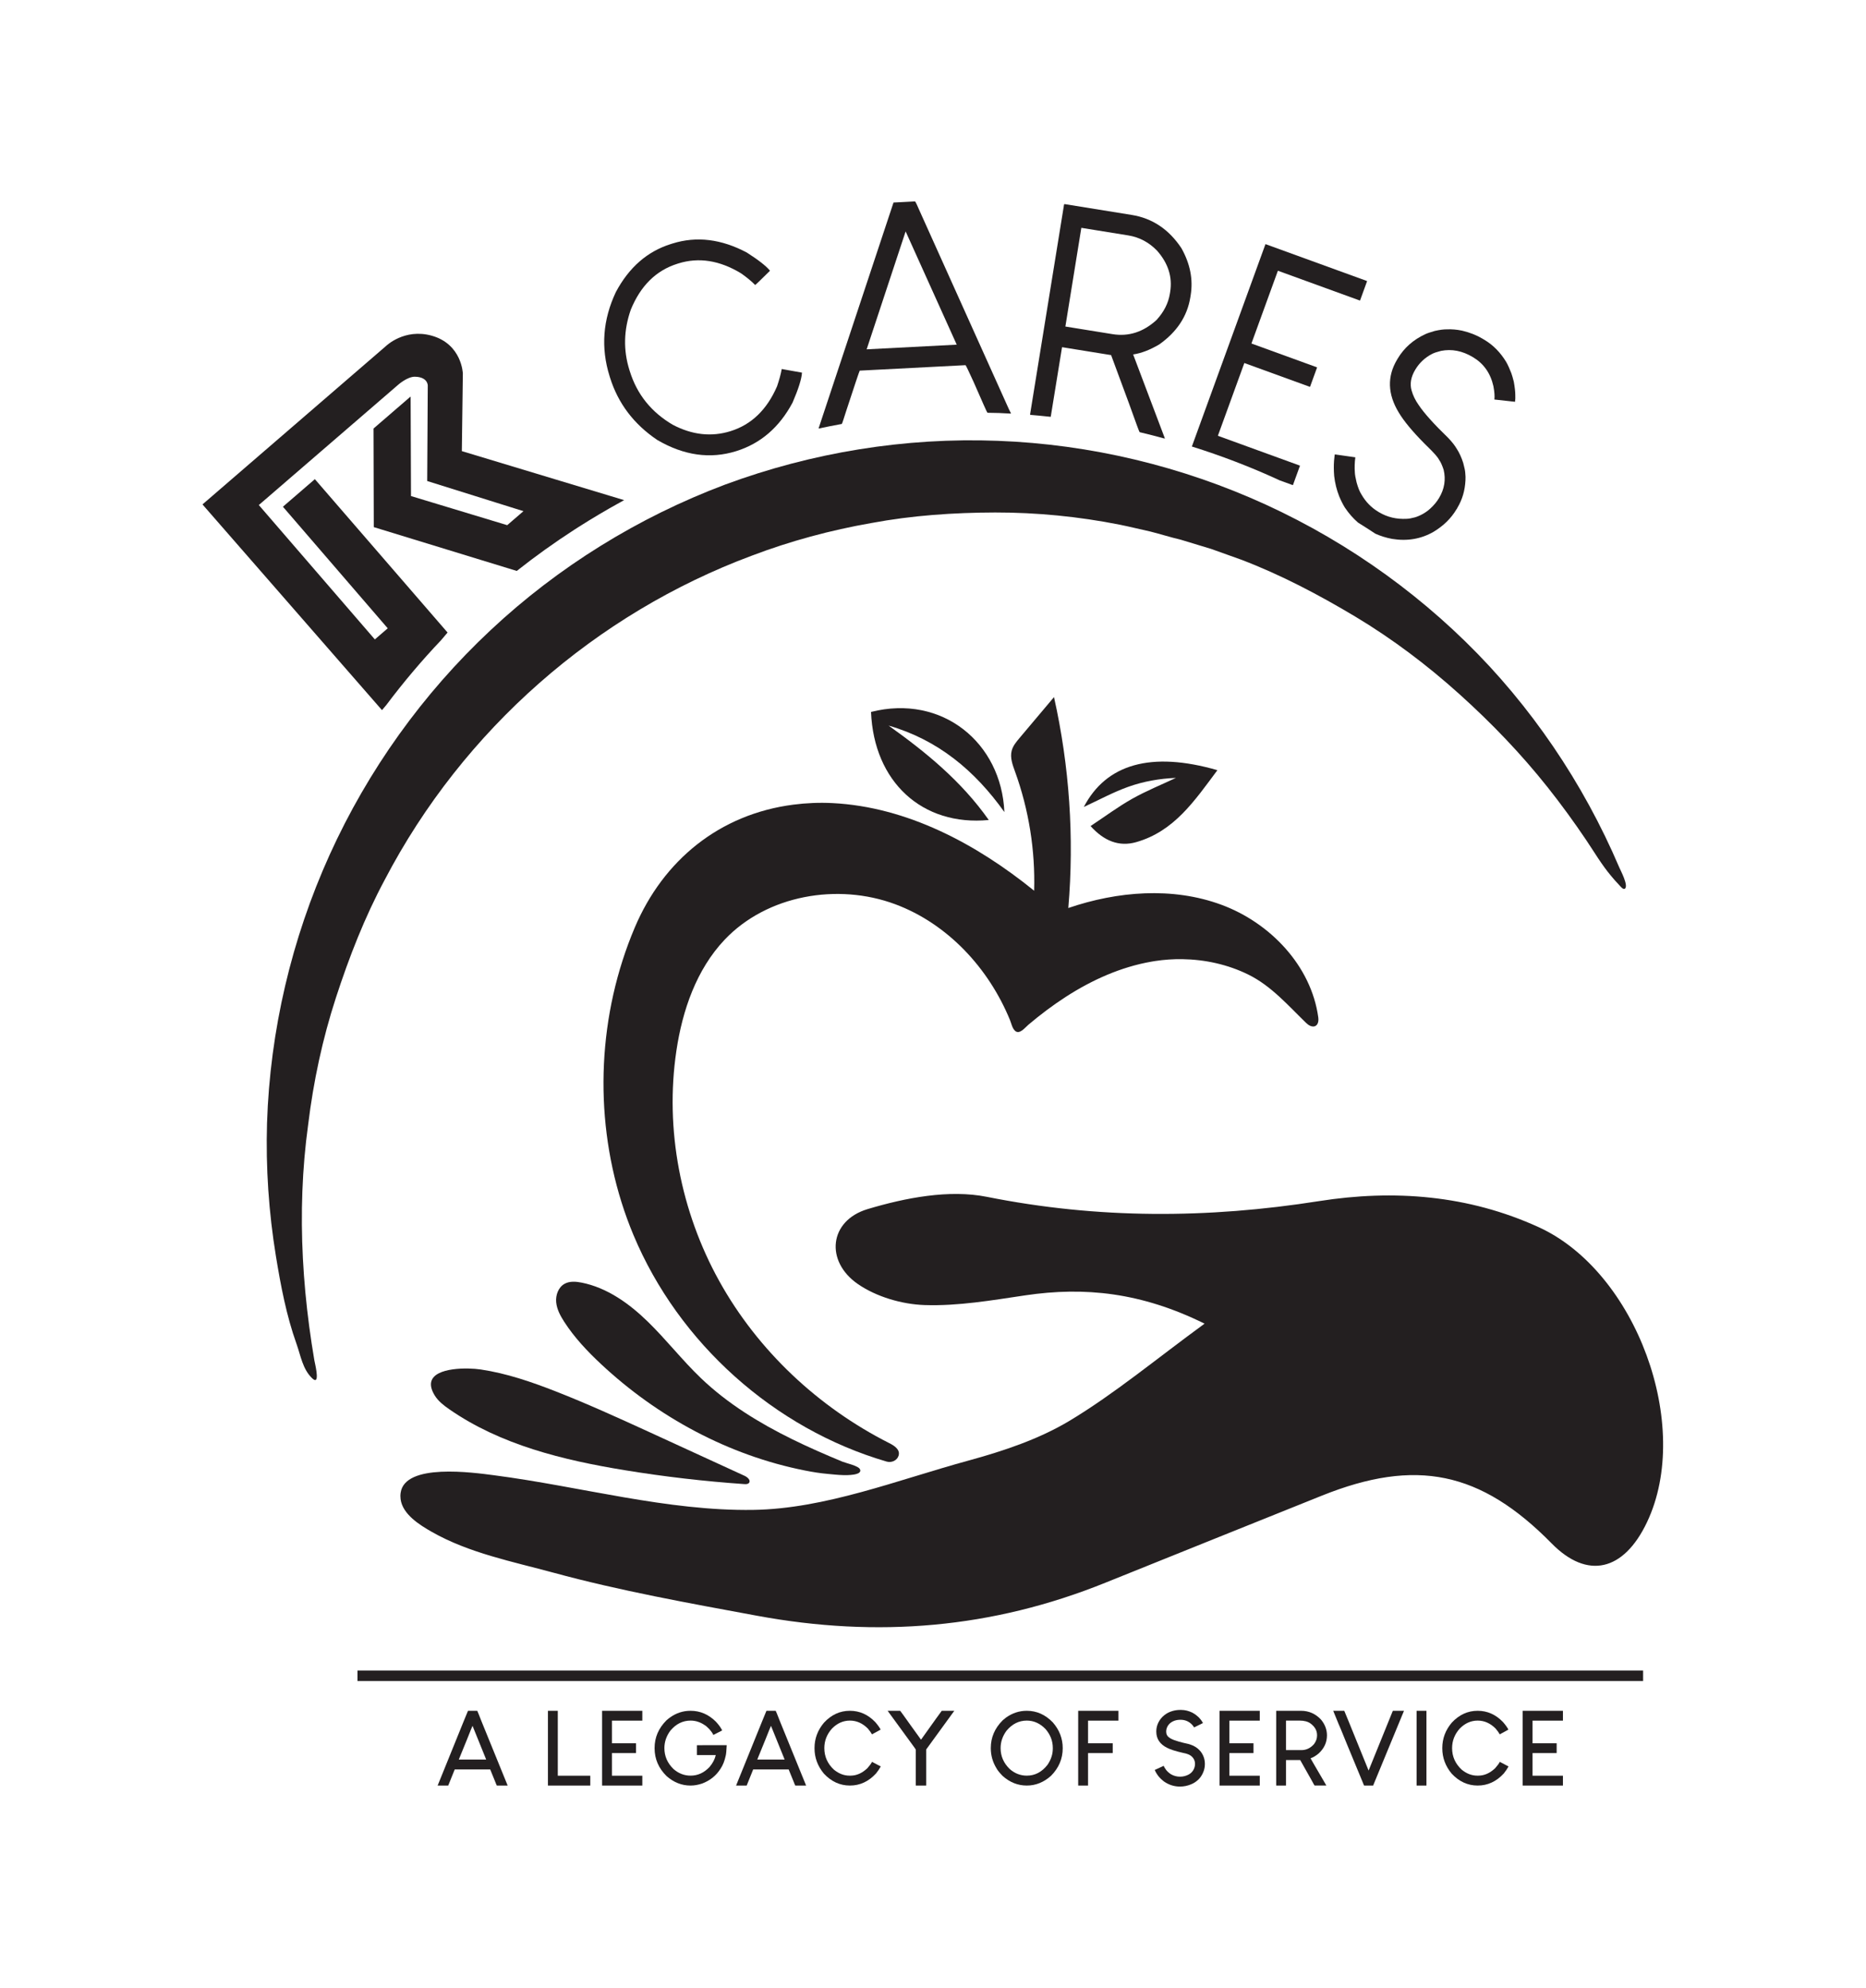 <?xml version="1.0" encoding="UTF-8" standalone="no"?> <svg xmlns="http://www.w3.org/2000/svg" xmlns:xlink="http://www.w3.org/1999/xlink" xmlns:serif="http://www.serif.com/" width="100%" height="100%" viewBox="0 0 4223 4500" version="1.1" xml:space="preserve" style="fill-rule:evenodd;clip-rule:evenodd;stroke-linejoin:round;stroke-miterlimit:2;"><rect id="Page-1" serif:id="Page 1" x="0" y="0" width="4222.125" height="4500" style="fill:none;"></rect><g id="Layer-1" serif:id="Layer 1"><path d="M2972.215,2323.58c-4.704,0.154 -10.35,-2.312 -15.9,-7.692c-41.258,-39.958 -79.25,-84.279 -131.417,-109.938c-46.217,-22.729 -97.771,-34.054 -149.167,-34.796c-20.488,-0.304 -41,1.088 -61.258,4.192c-2.783,0.425 -5.562,0.879 -8.338,1.363c-69.408,12.062 -134.65,41.45 -193.608,79.438c-29.829,19.212 -58.192,40.658 -85.287,63.554c-7.05,5.967 -19.767,22.738 -29.742,13.912c-6.767,-5.975 -8.533,-16.729 -11.817,-24.725c-24.092,-58.675 -59.179,-113 -103.413,-158.504c-43.908,-45.171 -97.083,-81.554 -156.242,-103.571c-130.55,-48.6 -290.429,-20.746 -386.183,80.421c-63.796,67.404 -95.458,159.621 -109.112,251.413c-26.471,177.979 9.825,363.896 97.075,521.25c87.25,157.354 224.367,285.762 384.963,366.9c11.321,5.713 24.729,14.446 20.942,27.888c-3.175,11.246 -15.942,17 -27.15,13.729c-254.425,-74.329 -470.75,-268.346 -572.95,-512.787c-40.733,-97.408 -63.05,-202.246 -67.163,-307.675c-4.133,-105.996 10.075,-212.767 42.433,-313.812c8.083,-25.246 17.3,-50.125 27.646,-74.533c64.567,-152.4 191.825,-256.642 358.942,-278.212c29.4,-3.796 59.142,-5.017 88.754,-3.513c168.396,8.567 325.167,92.158 456.154,198.321c2.696,-91.5 -12.046,-183.492 -43.217,-269.575c-5.562,-15.363 -11.729,-31.825 -7.512,-47.613c2.879,-10.787 10.283,-19.717 17.479,-28.258l78.183,-92.817c35.017,156.258 45.992,317.879 32.404,477.429c111.425,-38.083 235.846,-48.167 346.312,-7.408c110.467,40.758 203.354,138.192 219.367,254.85c1.808,13.175 -3.433,20.521 -11.179,20.771" style="fill:#231f20;fill-rule:nonzero;"></path><path d="M1971.253,1611.538c6.338,157.833 115.367,259.129 266.45,244.625c-62.05,-88.108 -141.954,-153.217 -226.658,-213.721c111.379,32.229 194.95,101.542 261.979,195.737c-6.642,-156.929 -140.871,-267.454 -301.771,-226.642" style="fill:#231f20;fill-rule:nonzero;"></path><path d="M2755.137,1743.374c-149.879,-43.304 -251.65,-13.883 -302.321,83.246c34.454,-15.875 66.771,-33.6 101.058,-45.762c33.983,-12.046 69.946,-18.488 107.362,-20c-33.062,15.579 -67.133,29.358 -98.896,47.242c-31.729,17.867 -61.146,39.838 -94.229,61.763c30.183,33.629 64.3,47.525 103.433,36.346c85.796,-24.508 132.062,-93.675 183.592,-162.833" style="fill:#231f20;fill-rule:nonzero;"></path><path d="M1038.322,3982.93l61.967,0l-30.871,-76.3c-0.229,0 -4.471,10.404 -12.708,31.217l-18.388,45.083Zm41.737,-110.404c0.229,0 3.579,8.292 10.054,24.858l58.725,144.275l-0.229,0.113l-24.158,0c-0.312,0 -1.433,-2.579 -3.358,-7.742l-11.675,-28.675l-80.342,0l-14.679,36.417l-23.929,0l0,-0.113l58.488,-144.392l10.179,-24.742l20.925,0Z" style="fill:#231f20;fill-rule:nonzero;"></path><path d="M1240.157,3872.53l22.079,0l0.117,0.121l0,146.817l73.404,0l0.117,0.104l0,22.088l-0.117,0.108l-95.6,0l-0.117,-0.108l0,-169.008l0.117,-0.121Z" style="fill:#231f20;fill-rule:nonzero;"></path><path d="M1362.691,3872.53l90.862,0l0.121,0.121l0,22.192l-68.787,0l0,51.213l54.454,0l0.112,0.113l0,21.963l-0.112,0.125l-54.454,0l0,51.212l68.787,0l0,22.192l-0.121,0.108l-90.862,0l-0.112,-0.108l0,-169.008l0.112,-0.121Z" style="fill:#231f20;fill-rule:nonzero;"></path><path d="M1562.569,3872.53l0.346,0c21.504,0 40.458,8.088 56.879,24.279c5.858,6.242 10.288,12.133 13.292,17.688l1.271,2.542c-11.171,5.858 -17.8,9.246 -19.879,10.171c-1.933,-4.004 -4.817,-8.213 -8.675,-12.604c-4.779,-5.008 -8.362,-8.162 -10.75,-9.475c-10.1,-6.933 -20.808,-10.404 -32.138,-10.404c-17.8,0 -33.062,7.588 -45.779,22.767c-9.013,12.183 -13.525,25.367 -13.525,39.546c0,18.262 6.938,34.1 20.812,47.512c11.4,9.863 24.229,14.792 38.492,14.792c16.338,0 30.633,-6.55 42.888,-19.646c7.25,-8.558 11.95,-17.537 14.1,-26.938l-42.542,0l-0.225,-0.346l0,-21.625l0.112,-0.113l0,-0.229l46.125,-0.121l20.929,0l0.342,0.35c-0.538,11.792 -1.267,19.542 -2.192,23.242c-2.546,11.938 -6.438,21.804 -11.675,29.592c-9.792,15.571 -23.546,26.742 -41.275,33.517c-9.096,3.167 -18.033,4.742 -26.821,4.742c-19.879,0 -37.954,-7.167 -54.217,-21.492c-18.033,-17.804 -27.05,-38.804 -27.05,-63.008l0,-0.467c0,-23.892 8.942,-44.771 26.821,-62.658c4.317,-3.7 7.012,-5.854 8.092,-6.467c14.025,-10.096 29.442,-15.146 46.242,-15.146" style="fill:#231f20;fill-rule:nonzero;"></path><path d="M1713.771,3982.93l61.963,0l-30.867,-76.3c-0.229,0 -4.471,10.404 -12.712,31.217l-18.383,45.083Zm41.737,-110.404c0.225,0 3.579,8.292 10.054,24.858l58.729,144.275l-0.229,0.113l-24.171,0c-0.308,0 -1.421,-2.579 -3.346,-7.742l-11.679,-28.675l-80.346,0l-14.675,36.417l-23.929,0l0,-0.113l58.492,-144.392l10.175,-24.742l20.925,0Z" style="fill:#231f20;fill-rule:nonzero;"></path><path d="M1923.244,3872.53l0.229,0c21.812,0 40.888,8.479 57.221,25.433c5.779,6.625 9.867,12.329 12.254,17.108c-0.612,0.537 -7.121,4.125 -19.533,10.754c-2.079,-3.779 -5.2,-8.133 -9.367,-13.067c-11.946,-12.017 -25.471,-18.033 -40.575,-18.033c-15.333,0 -28.942,6.083 -40.804,18.267c-11.412,12.871 -17.112,27.546 -17.112,44.046c0,19.117 7.287,35.408 21.842,48.904c11.029,8.938 22.704,13.4 35.033,13.4l2.425,0c13.567,0 26.25,-5.583 38.038,-16.758c5.012,-5.55 8.554,-10.358 10.633,-14.45l19.538,10.292l0,0.454c-2.621,4.862 -6.092,9.983 -10.4,15.379c-16.804,18.346 -36.529,27.508 -59.192,27.508c-22.508,0 -42.158,-9.008 -58.958,-27.042c-14.104,-17.038 -21.154,-36.108 -21.154,-57.229l0,-0.696c0,-21.342 7.163,-40.5 21.5,-57.45c16.65,-17.879 36.104,-26.821 58.383,-26.821" style="fill:#231f20;fill-rule:nonzero;"></path><path d="M2008.901,3872.53l28.317,0c0.854,0.85 8.642,11.642 23.354,32.371l23.817,33.058c29.671,-41.688 45.321,-63.504 46.933,-65.429l28.321,0l0,0.121l-63.583,87.504l0,81.275l-0.342,0.338l-22.892,0l-0.346,-0.338l0,-81.037c0,-0.463 -2.504,-4.092 -7.512,-10.871l-56.067,-76.871l0,-0.121Z" style="fill:#231f20;fill-rule:nonzero;"></path><path d="M2264.496,3957.035c0,18.267 6.929,34.108 20.804,47.508c11.412,9.871 24.242,14.804 38.496,14.804c18.496,0 34.104,-8.163 46.825,-24.504c8.008,-11.721 12.017,-23.975 12.017,-36.767l0,-1.5c0,-15.8 -5.508,-30.062 -16.529,-42.771c-12.329,-12.725 -26.438,-19.083 -42.312,-19.083c-17.8,0 -33.058,7.587 -45.779,22.779c-9.017,12.175 -13.521,25.354 -13.521,39.533m58.95,-84.508l0.35,0c22.354,0 41.962,8.75 58.842,26.25c14.95,17.1 22.425,36.562 22.425,58.379c0,23.892 -8.817,44.738 -26.475,62.538c-16.408,14.717 -34.675,22.079 -54.792,22.079c-20.188,0 -38.375,-7.204 -54.567,-21.617c-7.162,-7.4 -11.787,-13.104 -13.871,-17.117c-8.708,-14.092 -13.067,-29.354 -13.067,-45.775l0,-0.458c0,-23.892 8.942,-44.779 26.829,-62.658l7.738,-6.358c14.412,-10.179 29.95,-15.263 46.587,-15.263" style="fill:#231f20;fill-rule:nonzero;"></path><path d="M2440.208,3872.53l90.863,0l0.117,0.121l0,22.075l-0.117,0.117l-68.667,0l0,51.213l55.838,0l0,22.2l-55.838,0l0,73.404l-0.117,0.108l-22.079,0l-0.121,-0.108l0,-169.008l0.121,-0.121Z" style="fill:#231f20;fill-rule:nonzero;"></path><path d="M2670.823,3870.565l1.967,0c8.792,0 17.417,2.121 25.896,6.35c2.692,1.471 5.354,3.171 7.983,5.096c1.308,0.925 3.387,2.7 6.238,5.312c3.004,3.242 5.158,5.862 6.467,7.858c1.162,1.696 2.204,3.392 3.125,5.088l-20.113,9.946c-0.621,-1.383 -2.083,-3.392 -4.396,-6.017c-7.087,-7.55 -15.875,-11.325 -26.358,-11.325c-10.321,0 -18.683,3.046 -25.083,9.137c-2.387,2.621 -3.896,4.7 -4.508,6.242c-1.846,3.546 -2.779,7.2 -2.779,10.988l0,0.8c0,5.321 1.963,9.45 5.904,12.371c1.771,1.392 3.463,2.504 5.083,3.354c4.004,2.162 9.938,4.354 17.808,6.592c5.85,1.696 12.904,3.433 21.154,5.204c4.617,1.304 8.475,2.696 11.558,4.162c3.004,1.458 6.125,3.425 9.363,5.896c2.846,2.383 5.354,4.929 7.512,7.625c6.083,8.242 9.133,17.379 9.133,27.4l0,0.575c0,9.871 -2.967,19.229 -8.9,28.092c-1.008,1.617 -2.817,3.821 -5.438,6.596c-3.537,3.233 -6.467,5.546 -8.783,6.929c-2.467,1.546 -5.158,2.938 -8.096,4.158c-8.088,3.396 -16.454,5.092 -25.083,5.092c-13.325,0 -25.55,-3.933 -36.646,-11.792c-1.996,-1.542 -4.083,-3.312 -6.237,-5.321c-3.088,-3.079 -5.25,-5.458 -6.479,-7.167c-2.387,-3.238 -4.237,-6.092 -5.55,-8.55c-1.392,-2.621 -2.158,-4.204 -2.304,-4.742l20.229,-9.367c1.229,2.775 2.921,5.629 5.083,8.562c1,1.458 2.546,3.192 4.625,5.192c3.004,2.708 5.429,4.55 7.279,5.554c6.238,3.471 12.796,5.204 19.65,5.204l0.817,0c6.854,0 13.404,-1.7 19.65,-5.092c1.696,-0.992 3.462,-2.312 5.321,-3.921c2.075,-2.088 3.621,-3.975 4.621,-5.671c2.621,-4.55 3.929,-9.246 3.929,-14.104c0,-7.858 -3.317,-14.179 -9.942,-18.954c-1.921,-1.233 -3.658,-2.163 -5.208,-2.775c-2.692,-1.233 -6.892,-2.392 -12.596,-3.471c-16.179,-3.7 -27.979,-7.483 -35.371,-11.329c-16.342,-8.092 -24.513,-20.354 -24.513,-36.762c0,-10.938 3.583,-20.888 10.758,-29.829c2.304,-2.775 4.775,-5.204 7.392,-7.279c3.162,-2.387 5.938,-4.196 8.325,-5.433c2.612,-1.392 5.775,-2.663 9.483,-3.812c6.008,-1.771 12.021,-2.663 18.029,-2.663" style="fill:#231f20;fill-rule:nonzero;"></path><path d="M2760.065,3872.53l90.863,0l0.121,0.121l0,22.192l-68.787,0l0,51.213l54.454,0l0.112,0.113l0,21.963l-0.112,0.125l-54.454,0l0,51.212l68.787,0l0,22.192l-0.121,0.108l-90.863,0l-0.113,-0.108l0,-169.008l0.113,-0.121Z" style="fill:#231f20;fill-rule:nonzero;"></path><path d="M2910.35,3895.077l0,66.471l34.908,0c11.096,0 20.658,-4.583 28.675,-13.758c4.463,-6.162 6.696,-12.45 6.696,-18.842l0,-1.504c0,-10.096 -4.854,-18.767 -14.558,-26.017c-6.017,-4.467 -14.375,-6.704 -25.092,-6.704l-30.287,0l-0.342,0.354Zm-21.85,-22.546l55.721,0c17.875,0 33.058,6.7 45.546,20.121c8.863,10.783 13.296,22.654 13.296,35.6c0,15.879 -6.358,29.592 -19.075,41.158c-6.858,5.542 -12.871,9.088 -18.037,10.633c0,0.392 7.554,13.442 22.658,39.192l12.954,22.196l-0.229,0.229l-26.25,0c-0.308,0 -2.421,-3.7 -6.35,-11.1c-16.342,-28.671 -25.088,-44.196 -26.25,-46.587l-32.133,0l0,57.458l-0.233,0.346l-21.617,0l-0.346,-0.346l0,-168.55l0.346,-0.35Z" style="fill:#231f20;fill-rule:nonzero;"></path><path d="M3017.275,3872.53l24.971,0c0.229,0.154 3.771,8.75 10.629,25.779l44.404,109.367l0.108,0l53.987,-133.179c0.467,-1.312 0.808,-1.967 1.042,-1.967l24.737,0l0.113,0.121l0.121,0l-68.442,165.767c-0.688,2.162 -1.192,3.283 -1.496,3.35l-20.121,0c-0.388,-0.067 -1.158,-1.729 -2.312,-4.963c-32.062,-77.304 -48.975,-118.342 -50.746,-123.121c-0.85,-1.467 -6.517,-15.146 -16.996,-41.033l0,-0.121Z" style="fill:#231f20;fill-rule:nonzero;"></path><path d="M3206.049,3872.53l22.092,0l0.104,0.121l0,169.008l-0.104,0.108l-22.092,0l-0.113,-0.108l0,-169.008l0.113,-0.121Z" style="fill:#231f20;fill-rule:nonzero;"></path><path d="M3343.964,3872.53l0.229,0c21.812,0 40.888,8.479 57.229,25.433c5.775,6.625 9.862,12.329 12.246,17.108c-0.621,0.537 -7.121,4.125 -19.533,10.754c-2.079,-3.779 -5.204,-8.133 -9.367,-13.067c-11.942,-12.017 -25.467,-18.033 -40.575,-18.033c-15.333,0 -28.942,6.083 -40.804,18.267c-11.408,12.871 -17.113,27.546 -17.113,44.046c0,19.117 7.279,35.408 21.842,48.904c11.029,8.938 22.704,13.4 35.037,13.4l2.425,0c13.562,0 26.246,-5.583 38.037,-16.758c5,-5.55 8.55,-10.358 10.629,-14.45l19.546,10.292l0,0.454c-2.629,4.862 -6.1,9.983 -10.404,15.379c-16.804,18.346 -36.533,27.508 -59.196,27.508c-22.508,0 -42.158,-9.008 -58.958,-27.042c-14.104,-17.038 -21.154,-36.108 -21.154,-57.229l0,-0.696c0,-21.342 7.167,-40.5 21.5,-57.45c16.642,-17.879 36.104,-26.821 58.383,-26.821" style="fill:#231f20;fill-rule:nonzero;"></path><path d="M3446.157,3872.53l90.863,0l0.112,0.121l0,22.192l-68.787,0l0,51.213l54.454,0l0.112,0.113l0,21.963l-0.112,0.125l-54.454,0l0,51.212l68.787,0l0,22.192l-0.112,0.108l-90.863,0l-0.121,-0.108l0,-169.008l0.121,-0.121Z" style="fill:#231f20;fill-rule:nonzero;"></path><path d="M906.606,3393.538c-0.612,-4.592 -0.629,-9.371 0.067,-14.333c9.5,-67.975 164.121,-45.988 211.979,-39.754c195.804,25.5 391.221,81.288 586.079,78.35c163.029,-2.458 325.975,-67.621 487.138,-111.675c79.092,-21.621 159.95,-48.592 229.496,-90.558c101.779,-61.429 194.117,-138.517 304.738,-219.342c-143.188,-70.754 -271.221,-84.012 -405.679,-64.096c-75.529,11.179 -152.175,24.512 -227.821,22.004c-51.342,-1.704 -109.158,-18.625 -151.083,-47.558c-74.85,-51.667 -65.063,-143.562 21.967,-169.65c85.725,-25.696 184.567,-44.837 269.846,-27.787c251.688,50.325 499.717,49.404 751.954,9.688c168.838,-26.583 337.7,-13.908 497.338,59.175c220.104,100.771 348.312,449.033 244.871,667.438c-52.896,111.667 -135.317,130.171 -215.7,48.417c-160.921,-163.654 -307.367,-193.979 -521.042,-107.987c-163.129,65.654 -326.367,131.054 -489.429,196.883c-255.438,103.133 -515.246,125.117 -788.354,74.588c-154.3,-28.554 -309,-56.225 -460.55,-97.45c-92.671,-25.213 -190.742,-44.275 -275.112,-92.304c-27.604,-15.708 -66.088,-39.613 -70.7,-74.046" style="fill:#231f20;fill-rule:nonzero;"></path><path d="M976.139,3127.01c8.858,-32.433 82.958,-31.362 111.721,-27.079c58.417,8.708 114.721,28.025 169.721,49.562c70.583,27.646 139.608,59.079 208.546,90.612c73.138,33.442 146.221,67.013 219.242,100.7c6.537,3.008 14.263,10.196 9.779,15.829c-2.392,3.008 -6.875,3.021 -10.708,2.754c-90.629,-6.304 -180.958,-16.796 -270.613,-31.454c-139.438,-22.804 -280.975,-57.287 -397.008,-137.908c-12.492,-8.688 -24.938,-18.192 -32.9,-31.163c-8.054,-13.137 -10.033,-23.575 -7.779,-31.854" style="fill:#231f20;fill-rule:nonzero;"></path><path d="M1908.726,3339.083c-13.196,-0.308 -26.583,-1.988 -34.746,-2.675c-17.587,-1.479 -35.029,-4.358 -52.329,-7.787c-172.433,-34.125 -333.067,-120.817 -461.442,-240.896c-30.925,-28.921 -60.233,-59.975 -83.2,-95.55c-8.779,-13.592 -16.767,-28.325 -18.279,-44.429c-1.517,-16.104 4.85,-33.879 18.992,-41.738c11.421,-6.35 25.462,-5.246 38.292,-2.729c57.592,11.329 107.554,47.108 149.65,88.021c42.087,40.908 78.208,87.654 120.608,128.238c60.062,57.488 131.554,101.358 205.85,137.933c37.513,18.471 75.867,35.179 114.483,51.183c7.954,3.304 36.071,9.196 39.688,17.221c6.388,14.15 -31.471,13.35 -37.567,13.208" style="fill:#231f20;fill-rule:nonzero;"></path><rect x="809.025" y="3781.354" width="2909.542" height="23.792" style="fill:#231f20;"></rect><path d="M874.292,1595.848c38.692,-51.575 80.333,-100.808 124.475,-147.321l14.129,-16.725l-300.317,-347.171l-72.288,62.408l237.188,275.2l-29.146,25.163l-262.587,-304.179l315.717,-272.55c0,0 20.683,-18.229 37.525,-17.917c29.312,0.504 29.104,19.821 29.104,19.821l-1.271,216.263l217.808,68.242l-36.729,31.708l-217.767,-65.904l-0.838,-225.342l-83.975,72.496l0.587,223.175l323.592,99.179c42.008,-33.267 85.771,-64.6 131.021,-93.821c3.138,-2.017 6.287,-4.029 9.433,-6.017c30.258,-19.25 61.117,-37.592 92.562,-54.896c6.267,-3.5 9.979,-5.525 9.979,-5.525l-367.304,-110.958l2.287,-175.633c0,0 -2.008,-66.558 -70.625,-85.729c-61.833,-17.154 -103.279,23.438 -103.279,23.438l-415.342,358.562l406.242,465.658l9.817,-11.625Z" style="fill:#231f20;fill-rule:nonzero;"></path><path d="M2891.746,1085.331c1.308,0.6 2.608,1.25 3.908,1.858l30.033,10.917l0.442,-0.188l15.821,-43.554l-0.196,-0.433l-185.546,-67.467l59.887,-164.721l148.312,53.921l0.433,-0.196l15.817,-43.55l-0.192,-0.438l-148.308,-53.913l59.883,-164.721l185.55,67.471l0.429,-0.217l15.821,-43.55l-0.196,-0.438l-229.404,-83.408l-0.438,0.217l-166.45,457.812c66.437,20.854 131.496,45.75 194.392,74.596" style="fill:#231f20;fill-rule:nonzero;"></path><path d="M2447.196,515.72l106.387,17.192c24.971,4.046 46.696,15.6 65.146,34.671c25.096,28.562 34.925,59.617 29.5,93.204l-0.637,3.979c-3.513,21.667 -13.633,41.554 -30.4,59.725c-29.792,27.15 -62.9,37.788 -99.375,31.9l-106.733,-17.246l36.113,-223.425Zm-69.537,427.804l0.317,-0.225l25.558,-157.421l111.054,17.933l40.004,108.175c17.529,48.621 23.179,64.475 24.492,66.25l1.271,0.325c18.492,4.375 36.883,9.138 55.217,14.133l0.183,0.046l0.425,-0.592l-71.717,-189.8c18.358,-2.704 38.083,-10.271 59.121,-22.75c39.95,-28.242 63.383,-63.8 70.313,-106.679l0.787,-4.963c5.75,-35.579 -1.229,-70.942 -20.938,-106.096c-28.275,-42.662 -65.704,-67.767 -112.321,-75.304l-152.158,-24.588l-1.146,0.838l-76.942,475.321l0.779,1.058c15.233,1.246 30.475,2.663 45.7,4.337" style="fill:#231f20;fill-rule:nonzero;"></path><path d="M3070.14,1092.027c-2.458,-10.304 -3.758,-17.733 -3.912,-22.275c-0.879,-11.204 -0.513,-22.729 1.054,-34.562c-29.979,-4.346 -45.471,-6.542 -46.475,-6.629c-0.217,0.4 -0.804,5.258 -1.7,14.638c-0.787,10.479 -0.675,21.896 0.3,34.196c1.821,16.204 5.621,31.65 11.467,46.329c4.096,9.738 8.333,18.15 12.717,25.188c8.929,13.371 18.913,24.554 29.763,34c13.246,8.204 26.338,16.637 39.35,25.212c11.567,5.192 24.154,9.158 37.929,11.737c34.217,5.558 65.429,0.221 93.658,-16.037c22.379,-13.483 39.621,-30.333 51.654,-50.521l0.521,-0.858l0.963,-0.988l0.408,-1.329l0.517,-0.858c11.021,-18.454 17.062,-39.071 18.179,-61.896c0.362,-4.975 0.208,-10.817 -0.508,-17.5c-0.196,-4.017 -1.721,-11.317 -4.537,-21.871c-3.983,-12.533 -8.9,-23.292 -14.762,-32.25c-4.55,-7.688 -10.925,-15.767 -19.108,-24.333c-32.392,-31.317 -54.783,-56.275 -67.146,-74.871c-7.363,-10.392 -12.625,-21.237 -15.796,-32.512c-4.396,-14.883 -1.683,-30.583 8.192,-47.121c9.283,-15.554 22.042,-27.525 38.217,-35.833c4.171,-2.204 10.888,-4.462 20.071,-6.783c24.267,-4.825 48.213,-0.167 71.854,13.933l0.583,0.337c24.217,14.471 39.592,36.296 46.158,65.487c2.446,12.95 3.171,23.038 2.25,30.296l46.575,5.125l0.175,-0.275c0.637,-4.579 0.842,-9.683 0.546,-15.321c0.029,-7.025 -1.096,-16.95 -3.346,-29.758c-2.079,-8.296 -3.971,-14.763 -5.633,-19.408c-3.771,-9.817 -7.608,-18.238 -11.5,-25.254c-13.154,-21.654 -29.508,-38.333 -49.125,-50.029l-4.608,-2.771c-13.467,-8.033 -28.863,-14.1 -46.225,-18.192c-12.058,-2.513 -23.725,-3.483 -35.017,-2.929c-6.721,-0.108 -15.646,1.087 -26.779,3.579c-10.054,2.863 -17.263,5.325 -21.638,7.408c-27.033,12.554 -47.767,30.933 -62.237,55.133l-1.371,2.317c-22.842,38.254 -21.562,78.254 3.85,120c11.317,19.013 30.458,42.188 57.45,69.483c13.646,13.383 22,21.871 25.046,25.525c4.342,4.938 7.338,9.067 9.008,12.421c3.183,4.254 6.5,11.579 9.958,21.971c5.267,22.167 1.879,43.342 -10.171,63.533l-0.512,0.858c-4.942,8.267 -11.404,16.017 -19.346,23.263c-9.817,9 -21.204,15.625 -34.167,19.867c-8.108,2.208 -14.658,3.396 -19.683,3.508c-22.896,1.204 -43.642,-3.767 -62.3,-14.879l-1.429,-0.858c-15.963,-9.529 -28.729,-22.621 -38.325,-39.312c-3.975,-6.013 -7.671,-15.125 -11.054,-27.329" style="fill:#231f20;fill-rule:nonzero;"></path><path d="M2049.418,524.265l0.338,-0.013l115.458,255.942l-203.875,10.567l88.079,-266.496Zm-196.392,445.717c17.333,-3.696 34.708,-7.192 52.129,-10.317c1.067,-1.5 4.667,-13.021 9.658,-28.654c19.542,-59.725 29.825,-90.425 30.879,-92.05l239.412,-12.375c1.183,1.058 7.321,13.833 18.463,38.367c20.938,47.854 29.65,67.633 31.162,69.387c8.567,0.204 17.162,0.171 25.667,0.5c8.617,0.317 17.246,0.825 25.875,1.292l1.108,0.033l0.642,-0.388l-4.979,-10.046l-200.238,-444.888c-7.142,-16.65 -11.158,-24.979 -12.042,-24.929l-48.633,2.533l-169.638,511.458l0.337,-0.013l0.196,0.087Z" style="fill:#231f20;fill-rule:nonzero;"></path><path d="M1380.548,854.639c18.279,58.55 53.975,105.671 107.104,141.388c60.212,35.146 119.704,43.525 178.471,25.187c55.133,-17.221 97.625,-53.821 127.521,-109.821c13.321,-30.892 20.458,-53.525 21.358,-67.875l-45.825,-8.213c-2.058,11.454 -5.604,24.504 -10.625,39.213c-22.9,52.871 -57.946,86.692 -105.154,101.425c-43.179,13.479 -86.767,8.675 -130.775,-14.392c-48.525,-28.467 -80.929,-68.775 -97.196,-120.925l-1.013,-3.2c-14.021,-44.875 -12.962,-90.329 3.154,-136.4c22.2,-54.312 57.45,-88.996 105.738,-104.088l1.929,-0.6c46.15,-14.404 93.383,-6.975 141.658,22.258c12.592,8.729 23.321,17.583 32.208,26.537c0.846,-0.271 12.025,-11.029 33.538,-32.292c-8.433,-10.479 -25.979,-24.242 -52.621,-41.25c-57.625,-30.558 -113.571,-37.35 -167.842,-20.417l-3.837,1.2c-53.208,16.621 -94.683,52.783 -124.425,108.483c-29.667,62.733 -34.458,126.258 -14.358,190.579l0.992,3.2Z" style="fill:#231f20;fill-rule:nonzero;"></path><path d="M711.794,3123.629c-1.404,-0.479 -3.154,-1.667 -5.308,-3.729c-21.654,-20.729 -25.863,-51.067 -35.583,-78.296c-22.638,-63.367 -35.542,-131.308 -46.383,-197.604c-16.304,-99.671 -23.175,-200.892 -20.2,-301.846c6.688,-209.15 55.446,-416.846 141.85,-607.604c86.462,-190.754 210.621,-364.458 363.683,-507.713c152.871,-143.483 334.621,-255.971 530.954,-329.854c196.692,-72.912 407.658,-107.212 617.158,-99.146c209.496,7.788 417.138,57.5 607.492,144.804c190.329,87.354 363.363,212.158 505.538,365.7c70,75.925 132.396,158.825 186.279,246.917c27.192,44.467 52.217,90.271 74.967,137.167c11.367,23.446 22.163,47.162 32.379,71.125c2.875,6.746 20.796,40.138 13.175,47.692c-4.217,4.146 -11.204,-5.746 -14.3,-8.896c-6.096,-6.2 -11.704,-12.867 -17.304,-19.517c-21.5,-25.525 -38.138,-54.1 -56.775,-81.762c-27.492,-40.817 -56.492,-80.633 -87.087,-119.188c-60.321,-76.008 -127.096,-145.383 -199.133,-210.283c-73.446,-66.163 -152.05,-125.396 -235.483,-175.533c-83.454,-49.912 -169.017,-95.054 -258.867,-129.237l-67.692,-24.225l-68.579,-20.821c-23.279,-5.487 -45.938,-12.7 -68.988,-18.55c-23.233,-5.113 -46.279,-10.854 -69.537,-15.575c-93.108,-18.475 -187.675,-27.721 -281.838,-27.612c-94.125,0.258 -188.075,6.65 -280.308,23.904c-92.308,16.183 -183.183,40.629 -270.946,74.021c-351.492,131.042 -652.108,392.367 -830.188,733.392c-45.383,84.7 -80.587,174.808 -110.633,267.254c-30.117,92.529 -50.779,188.75 -62.725,286.846c-13.829,100.217 -17.15,201.725 -11.958,302.721c2.646,51.479 7.504,102.846 14.275,153.958c3.429,25.854 7.354,51.642 11.733,77.362c0.867,5.092 11.792,48.033 0.333,44.129" style="fill:#231f20;fill-rule:nonzero;"></path></g></svg> 